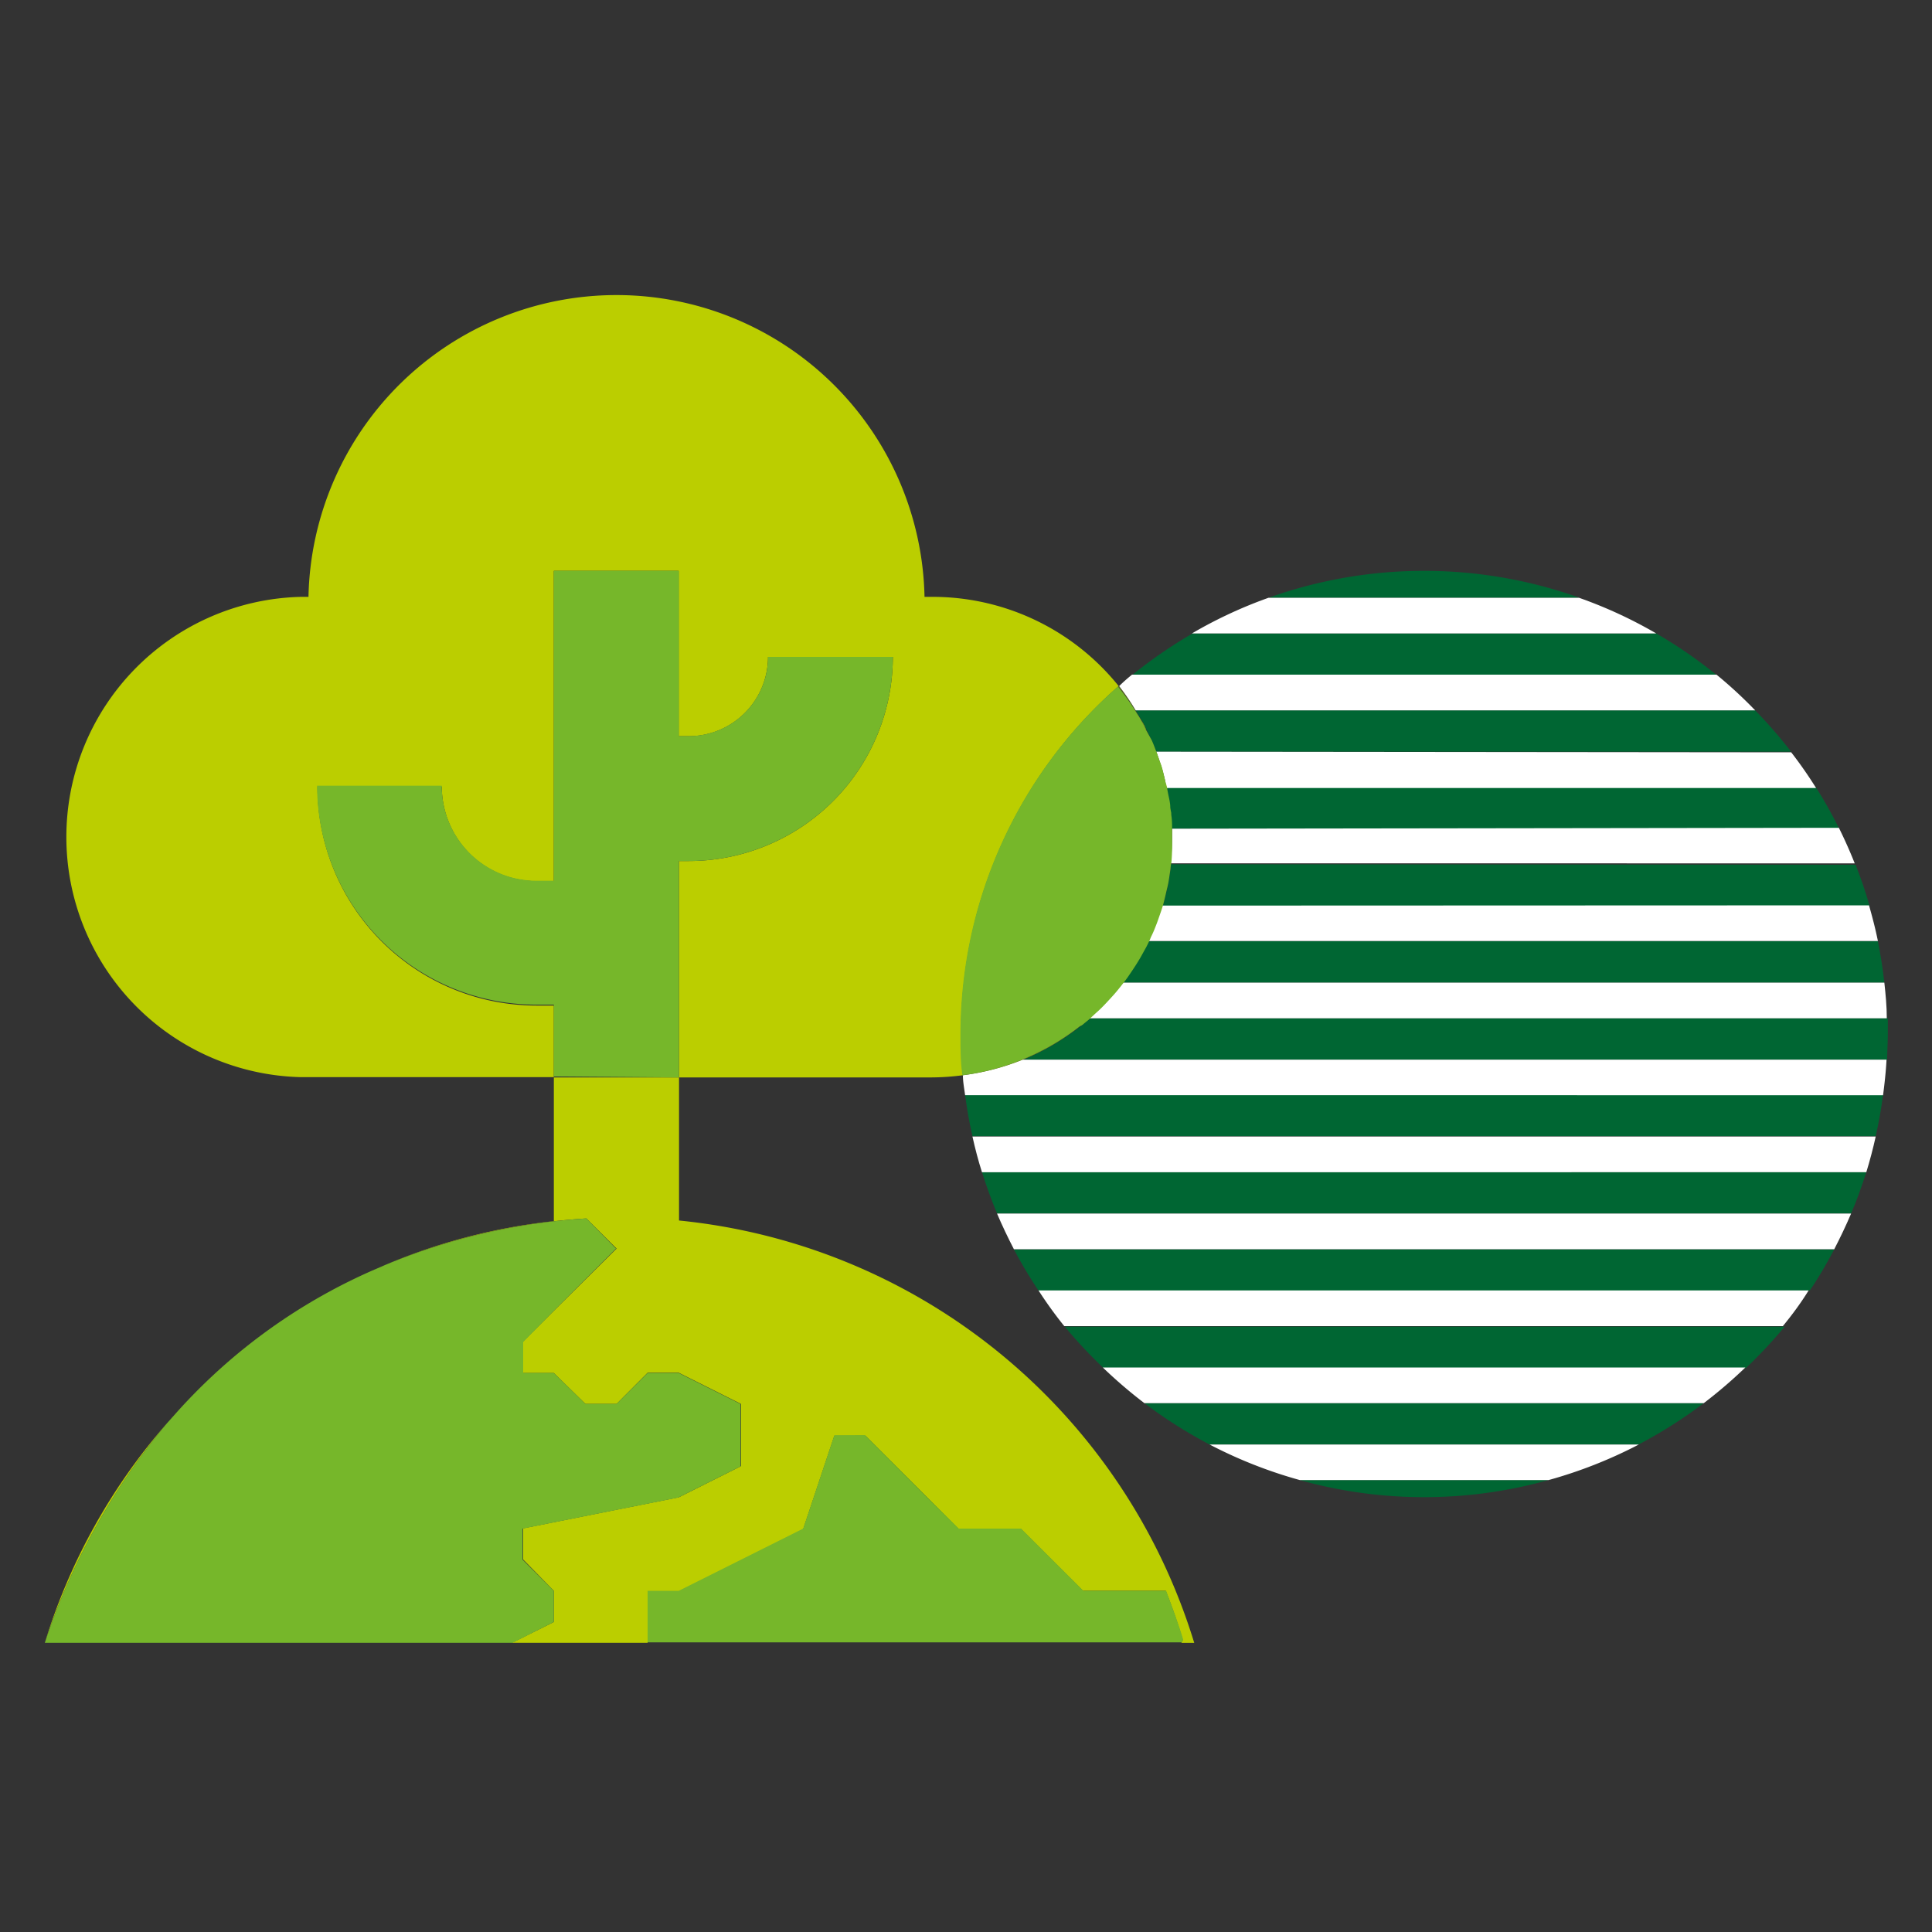 <svg id="Layer_1" data-name="Layer 1" xmlns="http://www.w3.org/2000/svg" viewBox="0 0 150 150"><rect x="0" y="0" width="150" height="150" fill="#333333" stroke="none"/><defs><style>.cls-1{fill:#063;}.cls-2{fill:#fff;}.cls-3{fill:#bbce00;}.cls-4{fill:#76b72a;}</style></defs><path class="cls-1" d="M89.16,73.08c-.08.16-.15.31-.23.46l-.45.81c-.13.22-.26.44-.4.65s-.36.55-.55.82-.23.32-.35.47H146.3c-.12-1.08-.29-2.16-.5-3.21Z"/><path class="cls-1" d="M133.24,52.38a35.79,35.79,0,0,0-4.65-3.2h-36a36.49,36.49,0,0,0-4.65,3.2Z"/><path class="cls-1" d="M88.17,55.15l.09.15c.13.21.26.41.38.62s.27.52.4.79l.36.74c.11.25.21.51.31.77l.06.14h49.29a37.08,37.08,0,0,0-2.79-3.21Z"/><path class="cls-1" d="M100.9,114.91a35.78,35.78,0,0,0,19.33,0Z"/><path class="cls-1" d="M90.6,61.13l.06.36c.07.37.13.75.18,1.12,0,.21.06.41.08.61,0,.37,0,.74.06,1.12h51.81a33.45,33.45,0,0,0-1.8-3.21Z"/><path class="cls-1" d="M90.88,67.1c0,.13,0,.24,0,.37-.06.38-.11.77-.18,1.15s-.12.49-.17.73-.16.65-.25,1h54.88c-.31-1.09-.68-2.16-1.09-3.21Z"/><path class="cls-1" d="M76.24,91q.51,1.63,1.17,3.21h66.31c.44-1,.83-2.12,1.18-3.21Z"/><path class="cls-1" d="M88.85,108.94a36.36,36.36,0,0,0,5.06,3.21h33.31a36.36,36.36,0,0,0,5.06-3.21Z"/><path class="cls-1" d="M78.72,97a35.54,35.54,0,0,0,1.91,3.2h59.88c.68-1,1.32-2.1,1.9-3.2Z"/><path class="cls-1" d="M74.93,85q.21,1.64.57,3.21h70.13q.36-1.58.57-3.21Z"/><path class="cls-1" d="M84.59,79.06,84,79.6l-.12.09a19,19,0,0,1-4.43,2.58h67.07c0-.66.05-1.32.05-2,0-.41,0-.82,0-1.22Z"/><path class="cls-1" d="M82.67,103a37.4,37.4,0,0,0,3,3.21h49.89a37.4,37.4,0,0,0,3-3.21Z"/><path class="cls-1" d="M122.64,46.41a35.93,35.93,0,0,0-24.15,0Z"/><path class="cls-2" d="M128.59,49.18a35,35,0,0,0-6-2.77H98.49a35,35,0,0,0-5.95,2.77Z"/><path class="cls-2" d="M88.17,55.15h48.1a34.68,34.68,0,0,0-3-2.77H87.89c-.36.29-.7.59-1,.89A18.79,18.79,0,0,1,88.17,55.15Z"/><path class="cls-2" d="M89.77,58.36c.09.23.17.47.25.71s.17.5.24.75.17.63.24,1c0,.12.07.24.1.36H141a33.39,33.39,0,0,0-1.93-2.77Z"/><path class="cls-2" d="M91,64.34c0,.21,0,.42,0,.64v0s0,0,0,0a17.73,17.73,0,0,1-.09,1.79l0,.26H144q-.56-1.41-1.23-2.76Z"/><path class="cls-2" d="M90.23,70.31v0c-.08.27-.17.52-.26.78s-.2.58-.32.87a7.91,7.91,0,0,1-.35.79c0,.1-.08.21-.13.31H145.8c-.19-.94-.43-1.86-.69-2.77Z"/><path class="cls-2" d="M87.18,76.29l-.06.08c-.22.28-.44.56-.67.82l-.39.43c-.26.28-.53.57-.81.83l-.31.28-.35.33h61.9c0-.93-.09-1.86-.19-2.77Z"/><path class="cls-2" d="M79.4,82.27a18.86,18.86,0,0,1-4.64,1.21h0c0,.52.1,1,.17,1.55H146.2c.12-.91.22-1.83.27-2.76Z"/><path class="cls-2" d="M75.5,88.24c.21.94.45,1.86.74,2.77H144.9c.28-.91.52-1.83.73-2.77Z"/><path class="cls-2" d="M77.41,94.22c.4.94.84,1.86,1.31,2.77h63.69c.47-.91.91-1.83,1.31-2.77Z"/><path class="cls-2" d="M80.63,100.19a32.35,32.35,0,0,0,2,2.77h55.79c.73-.89,1.41-1.81,2-2.77Z"/><path class="cls-2" d="M85.62,106.17a37.13,37.13,0,0,0,3.23,2.77h43.43a37.13,37.13,0,0,0,3.23-2.77Z"/><path class="cls-2" d="M93.91,112.15a35.69,35.69,0,0,0,7,2.76h19.33a35.69,35.69,0,0,0,7-2.76Z"/><path class="cls-3" d="M3.48,127.55A52.28,52.28,0,0,1,13,110.46,46.58,46.58,0,0,0,3.48,127.55Z"/><path class="cls-3" d="M13.1,110.35l.57-.64Z"/><path class="cls-3" d="M29.47,98.4l.21-.09Z"/><path class="cls-3" d="M29.86,98.23A48.53,48.53,0,0,1,45.53,94.6l2.34,2.34L43,101.77l-2.42,2.42v2.41H43L45.45,109h2.42l2.41-2.42H52.7L57.53,109v4.83l-4.83,2.42-12.08,2.41v2.42L43,123.51v2.42l-3.25,1.62H50.28v-4H52.7l9.66-4.83,2.42-7.25H67.2L72,116.27l2.41,2.41h4.83l4.84,4.83h6.43c.49,1.25.94,2.52,1.32,3.82l-.11.22h1a46.68,46.68,0,0,0-40-32.79V83.65H72.36a19,19,0,0,0,2.4-.17h0c-.1-1.06-.15-2.12-.15-3.2a35.89,35.89,0,0,1,12.23-27,18.94,18.94,0,0,1,1.42,2l-.09-.15a18.53,18.53,0,0,0-15.81-8.79h-.58a23.92,23.92,0,0,0-47.83,0h-.58a18.65,18.65,0,0,0,0,37.29H43V94.81A46.39,46.39,0,0,0,29.86,98.23ZM41.65,78.07a17,17,0,0,1-17-17H34.3a7.35,7.35,0,0,0,7.35,7.34H43V44.32h9.69V57.16h.77A6.16,6.16,0,0,0,59.63,51h9.69A15.86,15.86,0,0,1,53.48,66.85h-.77v16.8H43V78.07Z"/><path class="cls-3" d="M89.4,57.45c.11.25.21.51.31.77C89.61,58,89.51,57.7,89.4,57.45Z"/><path class="cls-3" d="M88.93,73.54l-.45.81Z"/><path class="cls-3" d="M90.48,69.35c0-.24.12-.48.17-.73C90.6,68.87,90.53,69.11,90.48,69.35Z"/><path class="cls-3" d="M90.83,67.47c0-.13,0-.24,0-.37l0-.26C90.89,67.05,90.85,67.26,90.83,67.47Z"/><path class="cls-3" d="M89,56.71c-.13-.27-.26-.53-.4-.79C88.78,56.18,88.91,56.44,89,56.71Z"/><path class="cls-3" d="M88.08,75c-.18.28-.36.55-.55.82C87.72,75.55,87.9,75.28,88.08,75Z"/><path class="cls-3" d="M74.76,83.48a18.28,18.28,0,0,0,9.07-3.79A18.67,18.67,0,0,1,74.76,83.48Z"/><path class="cls-3" d="M84,79.6l.64-.54.35-.33Q84.46,79.18,84,79.6Z"/><path class="cls-3" d="M90.66,61.49l-.06-.36c0-.12-.07-.24-.1-.36C90.56,61,90.62,61.25,90.66,61.49Z"/><path class="cls-3" d="M90.92,63.22c0-.2-.06-.4-.08-.61C90.86,62.82,90.9,63,90.92,63.22Z"/><path class="cls-3" d="M90.26,59.82q-.11-.37-.24-.75Q90.16,59.45,90.26,59.82Z"/><path class="cls-3" d="M91,65s0,0,0,0,0,0,0,0v0Z"/><path class="cls-3" d="M90.22,70.33c-.08.27-.17.52-.26.78C90.05,70.85,90.14,70.6,90.22,70.33Z"/><path class="cls-3" d="M89.64,72a7.91,7.91,0,0,1-.35.79A7.91,7.91,0,0,0,89.64,72Z"/><path class="cls-3" d="M87.12,76.37c-.22.28-.44.56-.67.82C86.68,76.93,86.9,76.65,87.12,76.37Z"/><path class="cls-3" d="M85.25,78.45c.28-.26.55-.55.81-.83C85.8,77.9,85.53,78.19,85.25,78.45Z"/><path class="cls-4" d="M74.76,83.48a18.67,18.67,0,0,0,9.07-3.79L84,79.6q.51-.42,1-.87l.31-.28c.28-.26.55-.55.81-.83l.39-.43c.23-.26.45-.54.67-.82l.06-.08c.12-.15.24-.31.35-.47s.37-.54.55-.82.27-.43.4-.65l.45-.81c.08-.15.15-.3.23-.46s.09-.21.13-.31a7.91,7.91,0,0,0,.35-.79c.12-.29.22-.58.32-.87s.18-.51.26-.78v0c.09-.31.17-.64.25-1s.12-.48.17-.73.12-.77.18-1.15c0-.21.06-.42.08-.63A17.73,17.73,0,0,0,91,65.05s0,0,0,0h0v0c0-.22,0-.43,0-.64,0-.38,0-.75-.06-1.12,0-.2-.06-.4-.08-.61,0-.37-.11-.75-.18-1.12s-.1-.48-.16-.72-.15-.64-.24-1-.15-.5-.24-.75-.16-.48-.25-.71l-.06-.14c-.1-.26-.2-.52-.31-.77L89,56.71c-.13-.27-.26-.53-.4-.79s-.25-.41-.38-.62a18.94,18.94,0,0,0-1.42-2,35.89,35.89,0,0,0-12.23,27c0,1.08,0,2.14.15,3.2Z"/><path class="cls-4" d="M52.71,83.65V66.85h.77A15.86,15.86,0,0,0,69.32,51H59.63a6.16,6.16,0,0,1-6.15,6.15h-.77V44.32H43V68.38H41.65A7.35,7.35,0,0,1,34.3,61H24.62a17,17,0,0,0,17,17H43v5.58Z"/><path class="cls-4" d="M43,123.51l-2.42-2.41v-2.42l12.08-2.41,4.83-2.42V109L52.7,106.6H50.28L47.87,109H45.45L43,106.6H40.62v-2.41L43,101.77l4.83-4.83L45.53,94.6a48.53,48.53,0,0,0-15.67,3.63l-.18.08-.21.09a44.39,44.39,0,0,0-15.8,11.31l-.57.64-.1.11a52.28,52.28,0,0,0-9.52,17.09H39.79L43,125.93Z"/><path class="cls-4" d="M90.54,123.51H84.11l-4.84-4.83H74.44L72,116.27l-4.83-4.84H64.78l-2.42,7.25-9.66,4.83H50.28v4H91.75l.11-.22C91.48,126,91,124.76,90.54,123.51Z"/></svg>